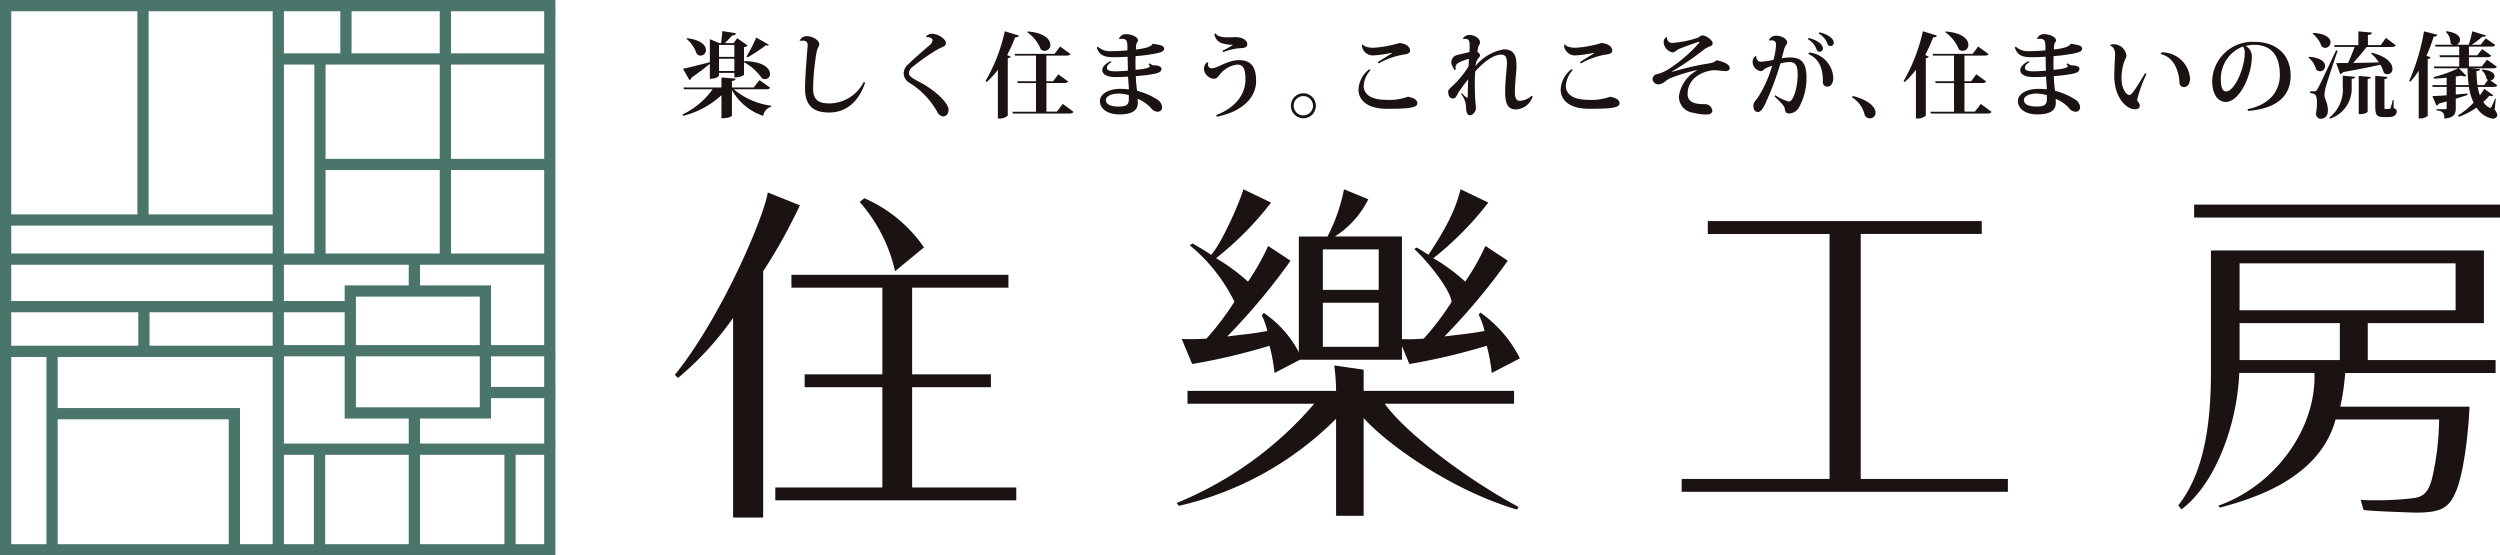 <svg xmlns="http://www.w3.org/2000/svg" width="275.331" height="61.171" viewBox="0 0 275.331 61.171">
  <g id="グループ_104" data-name="グループ 104" transform="translate(-277.139 -603.155)">
    <line id="線_2" data-name="線 2" y1="5.633" transform="translate(315.238 603.77)" fill="none" stroke="#4a756a" stroke-width="1.238"/>
    <path id="パス_494" data-name="パス 494" d="M337.691,663.707H277.758V603.774h59.933Z" fill="none" stroke="#4a756a" stroke-width="1.238"/>
    <line id="線_3" data-name="線 3" x1="30.198" transform="translate(277.497 627.385)" fill="none" stroke="#4a756a" stroke-width="1.238"/>
    <line id="線_4" data-name="線 4" y2="59.71" transform="translate(307.788 603.987)" fill="none" stroke="#4a756a" stroke-width="1.238"/>
    <line id="線_5" data-name="線 5" y2="23.428" transform="translate(292.889 603.921)" fill="none" stroke="#4a756a" stroke-width="1.238"/>
    <line id="線_6" data-name="線 6" y2="10.821" transform="translate(312.328 652.949)" fill="none" stroke="#4a756a" stroke-width="1.238"/>
    <line id="線_7" data-name="線 7" y2="10.821" transform="translate(333.309 652.949)" fill="none" stroke="#4a756a" stroke-width="1.238"/>
    <line id="線_8" data-name="線 8" x2="37.879" transform="translate(277.768 636.927)" fill="none" stroke="#4a756a" stroke-width="1.238"/>
    <line id="線_9" data-name="線 9" x2="7.254" transform="translate(330.665 646.386)" fill="none" stroke="#4a756a" stroke-width="1.238"/>
    <line id="線_10" data-name="線 10" x2="29.846" transform="translate(277.768 641.852)" fill="none" stroke="#4a756a" stroke-width="1.238"/>
    <line id="線_11" data-name="線 11" x2="30.476" transform="translate(307.611 641.782)" fill="none" stroke="#4a756a" stroke-width="1.238"/>
    <path id="パス_495" data-name="パス 495" d="M282.834,648.714h20.117v14.948" fill="none" stroke="#4a756a" stroke-width="1.238"/>
    <line id="線_12" data-name="線 12" y1="4.754" transform="translate(292.989 636.841)" fill="none" stroke="#4a756a" stroke-width="1.238"/>
    <line id="線_13" data-name="線 13" y1="21.786" transform="translate(282.872 641.984)" fill="none" stroke="#4a756a" stroke-width="1.238"/>
    <line id="線_14" data-name="線 14" x2="29.854" transform="translate(307.825 609.647)" fill="none" stroke="#4a756a" stroke-width="1.238"/>
    <line id="線_15" data-name="線 15" x2="25.448" transform="translate(312.23 621.265)" fill="none" stroke="#4a756a" stroke-width="1.238"/>
    <line id="線_16" data-name="線 16" x2="59.883" transform="translate(277.796 631.693)" fill="none" stroke="#4a756a" stroke-width="1.238"/>
    <rect id="長方形_101" data-name="長方形 101" width="14.88" height="13.427" transform="translate(315.717 635.204)" fill="none" stroke="#4a756a" stroke-width="1.238"/>
    <line id="線_17" data-name="線 17" y1="28.036" transform="translate(326.187 603.883)" fill="none" stroke="#4a756a" stroke-width="1.238"/>
    <line id="線_18" data-name="線 18" y1="14.88" transform="translate(322.774 648.747)" fill="none" stroke="#4a756a" stroke-width="1.238"/>
    <line id="線_19" data-name="線 19" y1="3.223" transform="translate(322.774 632.067)" fill="none" stroke="#4a756a" stroke-width="1.238"/>
    <line id="線_20" data-name="線 20" x2="29.824" transform="translate(307.788 652.625)" fill="none" stroke="#4a756a" stroke-width="1.238"/>
    <line id="線_21" data-name="線 21" y2="22.253" transform="translate(312.377 609.51)" fill="none" stroke="#4a756a" stroke-width="1.238"/>
    <path id="パス_496" data-name="パス 496" d="M482.064,655.9h16.208v1.421H462.346V655.9h16.286V628.925H465.223V627.5h30.17v1.421H482.064Z" fill="#1a1311"/>
    <path id="パス_497" data-name="パス 497" d="M378.9,630.4a15.464,15.464,0,0,0-6.567-5.414l-.517.407a17.341,17.341,0,0,1,3.9,7.631Zm-13.671-4.633L361.7,624.35c-.477,2.877-5.176,13.836-10.249,20.1l.369.321a33.852,33.852,0,0,0,6.057-6.606v21.989h3.311v-27.13a56.1,56.1,0,0,0,3.391-5.917c.455-.881.653-1.34.653-1.34m12.363,31.076V645.8h8.677v-1.421h-8.677V634.84H388.2v-1.421H364.3v1.421h10.015v9.544h-8.557V645.8h8.557v11.042h-11.79v1.418h26.54v-1.418Z" fill="#1a1311"/>
    <path id="パス_498" data-name="パス 498" d="M537.906,638.746H550.7v-8.007H520.634v13.527c0,7.661-1.484,11.846-3.6,14.554l.349.437c3.584-2.663,6.122-9.024,6.371-15.031h8.281c.221,6.14-4.333,12.41-10.583,14.622l.168.213c3.492-.944,10.957-3.115,12.744-9.709h11.4a30.054,30.054,0,0,1-.711,6.2c-.474,2.267-1.431,2.37-2.292,2.485a35.127,35.127,0,0,1-5.63.176s.131.494.314,1.109c1.132.156,5.753.289,5.753.289,2.842,0,3.67-.552,4.418-2.324.67-1.539,1.3-5.207,1.5-9.348H534.879a25.819,25.819,0,0,0,.542-3.708h16.565v-1.418h-14.08Zm-3.075,4.062H523.789v-4.064h11.042ZM523.789,632.16h23.792v5.166H523.789Zm-5.005-5.048H552.47v-1.421H518.784Z" fill="#1a1311"/>
    <path id="パス_499" data-name="パス 499" d="M429.649,647.62h14.238V646.2H427.322l0-2.329-3.236-.472a23.414,23.414,0,0,1,.2,2.8H407.921v1.421H421.88a39.744,39.744,0,0,1-15.149,10.929l.241.314a35.739,35.739,0,0,0,17.313-9.589v10.688h3.037V649.2c2.784,3.078,9.918,8.04,16.889,10.074.058-.1.118-.2.171-.289-6.09-3.266-12.634-8.382-14.733-11.361m-22.36-7.139,1.144,2.761a67.959,67.959,0,0,0,8.52-2.013,18.6,18.6,0,0,1,.55,3l2.8-1.458h11.238v-1.5l.816,1.97a67.741,67.741,0,0,0,8.519-2.013,18.856,18.856,0,0,1,.553,3l3.105-1.609a13.759,13.759,0,0,0-4.353-5.045l-.2.228a7.349,7.349,0,0,1,.652,1.8c-1.719.3-1.453.243-4.412.6a69.5,69.5,0,0,0,6.975-8.337l-2.462-1.629a25.979,25.979,0,0,1-2.227,3.931A20.868,20.868,0,0,0,435,631.587a34.92,34.92,0,0,0,6.052-6.125L438,624c-.394,1.459-.946,3.352-3.549,7.217-.407-.276-.864-.56-1.288-.8l-.261.165c1.757,1.659,3.913,4.461,4.112,5.806a29.21,29.21,0,0,1-3.075,4.062,19.665,19.665,0,0,1-2.4.052V629.2h-7.395a10.187,10.187,0,0,0,3.69-4.1l-2.678-1.1a19.23,19.23,0,0,1-1.818,5.207h-3.155v12.736a11.955,11.955,0,0,0-3.861-4.33l-.228.264a7.481,7.481,0,0,1,.615,1.732c-1.722.3-1.456.243-4.413.6a69.88,69.88,0,0,0,6.976-8.337l-2.465-1.629a26.055,26.055,0,0,1-2.224,3.931,20.933,20.933,0,0,0-3.512-2.583,34.92,34.92,0,0,0,6.052-6.125L414.074,624c-.4,1.459-2.468,6.088-3.55,7.217-.489-.334-1.335-.843-2.046-1.247l-.313.2a18.617,18.617,0,0,1,4.922,6.21,29.524,29.524,0,0,1-3.075,4.062,21.009,21.009,0,0,1-2.723.04m15.538-9.86h6.152v4.455h-6.152Zm0,5.876h6.152v4.852h-6.152Z" fill="#1a1311"/>
    <g id="グループ_98" data-name="グループ 98">
      <path id="パス_500" data-name="パス 500" d="M361.962,612.815c-.071.122-.194.174-.49.174h-3.518a8.015,8.015,0,0,0,4.132,1.811l-.021.113a1.214,1.214,0,0,0-.869,1,6.1,6.1,0,0,1-3.447-2.851v2.831c0,.01-.2.287-1.155.287v-2.537a9.785,9.785,0,0,1-4.214,2.27l-.071-.152a8.626,8.626,0,0,0,3.313-2.772h-3.16l-.052-.2h4.184v-1.1l1.554.125c-.021.143-.1.224-.4.265v.706h2.4l.634-.809Zm-5.634-1.358c0,.019-.133.377-1.013.377v-1.647c-.45.367-1.1.88-2.015,1.515a.344.344,0,0,1-.235.264l-.716-1.238c.522-.1,1.739-.4,2.966-.725v-2.535l1.064.439h.174c.05-.378.112-.941.142-1.329l1.494.236c-.03.152-.133.233-.409.245-.214.235-.542.593-.808.848h.951l.409-.542,1.146.8a.807.807,0,0,1-.4.194v1.6l.032-.071c2.136.032,2.832.829,2.832,1.4a.551.551,0,0,1-.543.584.775.775,0,0,1-.337-.093,6.049,6.049,0,0,0-1.984-1.78v1.38c0,.022-.276.3-1.063.3v-.5h-1.687Zm-3.518-4.1c1.564.2,2.076.817,2.076,1.3a.607.607,0,0,1-.583.625.677.677,0,0,1-.429-.184,3.679,3.679,0,0,0-1.125-1.666Zm5.205.746h-1.687v1.318h1.687Zm-1.687,2.873h1.687v-1.349h-1.687Zm5.492-2.893a.158.158,0,0,1-.164.081,1.023,1.023,0,0,1-.163-.02,20.229,20.229,0,0,1-2.036,1.339l-.1-.113a15.42,15.42,0,0,0,1.064-2.086Z" fill="#1a1311"/>
      <path id="パス_501" data-name="パス 501" d="M365.21,607.62a.825.825,0,0,1,.747-.48c.747,0,1.412.47,1.412.89-.01.264-.175.3-.3.87a25.882,25.882,0,0,0-.379,4c0,1.338.685,1.645,1.831,1.645a4.3,4.3,0,0,0,3.744-2.361l.153.081c-.829,2.393-2.333,3.282-3.979,3.282-1.483,0-2.639-.551-2.639-2.618,0-1.3.174-3.324.287-4.743v-.074c0-.48-.409-.48-.593-.48a1.049,1.049,0,0,0-.266.022Z" fill="#1a1311"/>
      <path id="パス_502" data-name="パス 502" d="M379.125,607.191a.8.8,0,0,1,.655-.316c.685,0,1.533.581,1.533,1.022,0,.368-.388.41-.838.655a22.714,22.714,0,0,0-2.9,2.025.913.913,0,0,0-.338.674c0,.286.5.593,1.085.889,2.034,1.064,3.282,2.444,3.282,3.079,0,.449-.215.746-.614.758a.9.9,0,0,1-.655-.544,8.727,8.727,0,0,0-2.976-3.118,1.3,1.3,0,0,1-.7-1.045,1.354,1.354,0,0,1,.459-.99c.522-.522,1.77-1.616,2.363-2.118a.808.808,0,0,0,.358-.571c0-.248-.369-.38-.685-.339Z" fill="#1a1311"/>
      <path id="パス_503" data-name="パス 503" d="M385.675,612.089A19.089,19.089,0,0,0,387.8,606.6l1.544.471c-.04.132-.132.2-.408.193a19.2,19.2,0,0,1-.88,1.964l.389.142c-.031.1-.123.164-.318.206v6.31a1.292,1.292,0,0,1-.89.326h-.2v-5.369a9.108,9.108,0,0,1-1.228,1.341Zm8.509,2.515,1.186.87c-.082.133-.214.184-.491.184h-6.2a.7.7,0,0,0-.052-.2h2.609V612.3h-2.025a.826.826,0,0,0-.052-.194h2.077v-2.824h-2.312l-.051-.194h4.408l.613-.809,1.146.829c-.082.132-.214.174-.5.174h-2.159v2.824h.737l.572-.767,1.085.787c-.082.132-.214.174-.491.174h-1.9v3.15h1.146Zm-3.876-7.986c1.892.154,2.506.9,2.506,1.463a.637.637,0,0,1-.614.674.7.7,0,0,1-.429-.152,4.184,4.184,0,0,0-1.5-1.9Z" fill="#1a1311"/>
      <path id="パス_504" data-name="パス 504" d="M400.377,607.417a.783.783,0,0,1,.757-.5c.7,0,1.339.348,1.339.677,0,.162-.163.265-.2.49-.009.081-.019.275-.04.522.43-.042,1.707-.216,1.82-.605l.113-.03c.429.123,1.186.113,1.186.552-.009.287-.378.419-1.022.542a20.92,20.92,0,0,1-2.128.277c-.009.306-.009.612-.009.9,0,.194.009.419.009.6.3-.019,1.566-.142,1.566-.387a.323.323,0,0,0-.155-.226l.113-.1c.246.145.308.216.553.226.316,0,.777.093.777.368,0,.3-.236.461-.839.573a19.554,19.554,0,0,1-1.984.245,11.206,11.206,0,0,0,.092,1.268c.01.113.031.225.042.348a7.377,7.377,0,0,1,2.239.971,1.059,1.059,0,0,1,.521.88.479.479,0,0,1-.5.451.93.93,0,0,1-.727-.41,4.186,4.186,0,0,0-1.462-1.012l.01.461c0,.8-.613,1.257-2.025,1.257s-2.148-.686-2.148-1.483,1.023-1.331,2.22-1.331a8.113,8.113,0,0,1,.971.061c0-.11-.092-1.318-.092-1.409-.348.029-.93.051-1.34.051-1.012,0-1.5-.308-1.5-.789.009-.336.346-.694.92-.971l.092.113c-.348.2-.5.419-.5.635,0,.255.285.377.94.377.4,0,.993-.041,1.371-.071l-.032-1.534c-.5.032-1.165.051-1.512.051-1.074,0-1.586-.193-1.883-1.064l.113-.1a1.959,1.959,0,0,0,1.412.5c.469,0,1.38-.042,1.851-.093v-.378c-.021-.573-.031-.889-.614-.889a1.439,1.439,0,0,0-.276.029Zm1.084,6.216a4.614,4.614,0,0,0-1.105-.174c-.869,0-1.421.307-1.421.716,0,.481.543.716,1.412.716.909,0,1.125-.275,1.114-.838Z" fill="#1a1311"/>
      <path id="パス_505" data-name="パス 505" d="M410.222,610.074a.652.652,0,0,0-.052.216.413.413,0,0,0,.46.387c.563,0,1.718-.9,2.966-.9,1.554,0,1.882,1.054,1.882,2.312,0,1.728-1.4,3.334-4.316,3.917l-.092-.174c2.394-.909,3.232-2.547,3.232-3.866,0-.98-.113-1.7-.9-1.7a2.852,2.852,0,0,0-1.933,1.113c-.193.245-.327.451-.695.451a1.208,1.208,0,0,1-1.043-1.064.916.916,0,0,1,.379-.767Zm1.554-1.329a12,12,0,0,0,1.145-.635c0-.009-.02-.019-.05-.019a4.44,4.44,0,0,1-1.248-.2,1.235,1.235,0,0,1-.737-.973l.113-.1c.184.306.613.448,1.288.448.318,0,.655-.019.93-.019.758,0,1.29.335,1.29.8,0,.329-.379.41-.767.41a6.44,6.44,0,0,0-1.882.439Z" fill="#1a1311"/>
    </g>
    <g id="グループ_99" data-name="グループ 99">
      <path id="パス_506" data-name="パス 506" d="M420.679,613.43a1.375,1.375,0,1,1-1.37,1.37A1.372,1.372,0,0,1,420.679,613.43Zm1.064,1.37a1.064,1.064,0,1,0-1.064,1.064A1.07,1.07,0,0,0,421.743,614.8Z" fill="#1a1311"/>
    </g>
    <g id="グループ_100" data-name="グループ 100">
      <path id="パス_507" data-name="パス 507" d="M428.071,610.883a2.815,2.815,0,0,0-.746,1.718c0,.848.685,1.545,2.434,1.545a5.949,5.949,0,0,0,2.433-.339c.748.133,1.044.4,1.044.736,0,.554-1.36.593-3.365.593-2.23,0-3.118-1.022-3.118-2.1a2.994,2.994,0,0,1,1.206-2.27Zm2.373-1.922a12.474,12.474,0,0,1-2.107.3,1.214,1.214,0,0,1-1.2-1,.724.724,0,0,1,.031-.225l.061.009c.153.226.521.368,1.187.368a12.4,12.4,0,0,0,2.832-.52c.706.049,1.187.388,1.187.868,0,.235-.328.368-.624.39a8.419,8.419,0,0,0-2.834.99l-.1-.132c.327-.255,1.2-.736,1.545-.993Z" fill="#1a1311"/>
      <path id="パス_508" data-name="パス 508" d="M444.154,610.606c0,.206-.051.635-.092,1.135s-.082,1.074-.082,1.576c0,.664.174.941.531.941a2.021,2.021,0,0,0,1.31-.563l.112.083a2.034,2.034,0,0,1-1.841,1.432c-1.073,0-1.186-.983-1.186-1.976,0-.826.113-2.013.174-2.638.011-.174.021-.348.021-.51,0-.512-.1-.912-.614-.912-.839,0-1.83.7-2.873,1.841-.021.277-.052.687-.052.932,0,.542,0,1.5.052,2.228.03.358.071.716.071.941,0,.277-.318.736-.655.736-.276,0-.429-.336-.429-.839a2.524,2.524,0,0,0-.553-1.522l.1-.083a2.512,2.512,0,0,0,.542.512c.092,0,.092-.093.1-.419,0-.532.031-1.186.042-1.606-.369.439-.768,1-1.064,1.442-.174.277-.276.664-.605.664s-.53-.265-.53-.745c0-.1.01-.184.255-.429a10.865,10.865,0,0,0,1.984-2.353c.021-.3.031-.584.052-.829a2.163,2.163,0,0,0-.339.083c-.725.245-1.145.429-1.145.849a.52.52,0,0,0,.041.213l-.174.083c-.123-.348-.327-.5-.327-.828a.82.82,0,0,1,.623-.829c.2-.051,1.156-.267,1.371-.338.021-.419.021-.522.021-.726,0-.522-.123-.716-.471-.716a2.428,2.428,0,0,0-.245.02l-.021-.052a.788.788,0,0,1,.7-.4c.582,0,1.176.378,1.176.819,0,.245-.163.326-.225.613-.021.142-.051.316-.061.429.153.113.286.235.286.377,0,.2-.184.287-.3.513a1.979,1.979,0,0,0-.153.367c-.021.113-.021.216-.041.3a5.174,5.174,0,0,1,3.109-1.831c1.3-.02,1.4.993,1.4,1.77Z" fill="#1a1311"/>
      <path id="パス_509" data-name="パス 509" d="M450.337,610.883a2.809,2.809,0,0,0-.746,1.718c0,.848.685,1.545,2.434,1.545a5.949,5.949,0,0,0,2.433-.339c.748.133,1.044.4,1.044.736,0,.554-1.36.593-3.366.593-2.229,0-3.118-1.022-3.118-2.1a3,3,0,0,1,1.206-2.27Zm2.373-1.922a12.488,12.488,0,0,1-2.107.3,1.214,1.214,0,0,1-1.2-1,.756.756,0,0,1,.03-.225l.062.009c.153.226.521.368,1.186.368a12.4,12.4,0,0,0,2.833-.52c.706.049,1.186.388,1.186.868,0,.235-.327.368-.624.39a8.415,8.415,0,0,0-2.833.99l-.1-.132c.327-.255,1.2-.736,1.544-.993Z" fill="#1a1311"/>
      <path id="パス_510" data-name="パス 510" d="M461.356,611.057a30.146,30.146,0,0,1,3.814-.89c.563-.093.768-.132,1-.377.991.193,1.462.51,1.473.867,0,.226-.2.329-.482.329-.163,0-.96-.1-1.135-.1-1.063,0-3.027.716-3.027,2.618,0,1.093,1.167,1.115,1.923,1.125a.786.786,0,0,1,.8.716c0,.3-.317.419-.6.419a5.547,5.547,0,0,1-1.463-.184,1.788,1.788,0,0,1-1.616-1.841,3.874,3.874,0,0,1,2.005-2.843l-.041-.02a18.481,18.481,0,0,0-2.936.9c-.521.225-.725.674-1.37.674a.667.667,0,0,1-.561-.561.587.587,0,0,1,.337-.532,4.279,4.279,0,0,0,1.421-.584,15.657,15.657,0,0,0,3.415-2.956.065.065,0,0,0-.061-.061c-.071,0-1.882.644-2.26.818-.225.123-.4.348-.674.348a1.2,1.2,0,0,1-.952-1.135.605.605,0,0,1,.307-.551l.061.019a.56.56,0,0,0,.624.623,11.512,11.512,0,0,0,2.721-.551c.2-.072.368-.277.542-.277.388,0,1.135.522,1.135.85,0,.41-.419.287-.992.745a32.782,32.782,0,0,1-3.508,2.4Z" fill="#1a1311"/>
      <path id="パス_511" data-name="パス 511" d="M471.957,607.578a.837.837,0,0,1,.8-.49c.624,0,1.217.38,1.217.726,0,.216-.245.38-.358.809-.071.3-.164.644-.245.951a5.553,5.553,0,0,1,.909-.093c1.382,0,1.811.747,1.811,2.23a6.562,6.562,0,0,1-.757,3.141,1.318,1.318,0,0,1-1.176.8c-.286,0-.429-.174-.46-.541-.031-.3-.522-.758-1.125-1.341l.082-.133a4.977,4.977,0,0,0,1.493.706c.511,0,.971-1.595.971-2.924,0-.9-.112-1.432-.931-1.432a4.331,4.331,0,0,0-.961.152,33.218,33.218,0,0,1-1.718,4.533c-.184.377-.45.816-.756.816-.358,0-.511-.265-.511-.735,0-.287.316-.613.511-.88a13.14,13.14,0,0,0,1.554-3.476c-.184.061-.532.193-.726.284-.143.074-.3.309-.5.309a1.028,1.028,0,0,1-.92-1.074.774.774,0,0,1,.337-.6l.061.022c-.01.3.122.613.522.613a7.013,7.013,0,0,0,1.38-.214,7.945,7.945,0,0,0,.276-1.618c0-.335-.1-.519-.481-.519a1.342,1.342,0,0,0-.265.019Zm4.377-.245c.982.245,1.565.726,1.565,1.148a.357.357,0,0,1-.337.377.37.37,0,0,1-.369-.287,2.135,2.135,0,0,0-.951-1.1Zm.051,1.6a2.952,2.952,0,0,1,2.659,2.792c0,.562-.255.971-.634.971a.466.466,0,0,1-.511-.52c0-1.309-.287-2.507-1.606-3.069Zm1.135-2.218c.993.235,1.575.716,1.575,1.135a.356.356,0,0,1-.337.377.374.374,0,0,1-.369-.287,2.173,2.173,0,0,0-.961-1.1Z" fill="#1a1311"/>
    </g>
    <g id="グループ_101" data-name="グループ 101">
      <path id="パス_512" data-name="パス 512" d="M481.187,613.726c1.484.358,2.507,1.1,2.507,1.829a.608.608,0,0,1-.614.635.671.671,0,0,1-.563-.326,3.189,3.189,0,0,0-1.421-2.005Z" fill="#1a1311"/>
    </g>
    <g id="グループ_102" data-name="グループ 102">
      <path id="パス_513" data-name="パス 513" d="M486.78,612.089a19.089,19.089,0,0,0,2.127-5.491l1.544.471c-.04.132-.132.2-.408.193a19.191,19.191,0,0,1-.88,1.964l.388.142c-.03.1-.122.164-.317.206v6.31a1.292,1.292,0,0,1-.89.326h-.2v-5.369a9.106,9.106,0,0,1-1.228,1.341Zm8.509,2.515,1.186.87c-.082.133-.214.184-.491.184h-6.2a.7.7,0,0,0-.052-.2h2.609V612.3h-2.025a.826.826,0,0,0-.052-.194h2.077v-2.824h-2.312l-.052-.194h4.409l.613-.809,1.146.829c-.082.132-.214.174-.5.174h-2.159v2.824h.737l.572-.767,1.085.787c-.082.132-.214.174-.491.174h-1.9v3.15h1.146Zm-3.876-7.986c1.892.154,2.506.9,2.506,1.463a.637.637,0,0,1-.614.674.7.7,0,0,1-.429-.152,4.184,4.184,0,0,0-1.5-1.9Z" fill="#1a1311"/>
      <path id="パス_514" data-name="パス 514" d="M501.482,607.417a.782.782,0,0,1,.756-.5c.7,0,1.34.348,1.34.677,0,.162-.163.265-.205.49-.009.081-.019.275-.04.522.429-.042,1.707-.216,1.82-.605l.113-.03c.429.123,1.186.113,1.186.552-.009.287-.378.419-1.022.542a20.92,20.92,0,0,1-2.128.277c-.009.306-.009.612-.009.9,0,.194.009.419.009.6.3-.019,1.566-.142,1.566-.387a.323.323,0,0,0-.155-.226l.113-.1c.245.145.308.216.553.226.316,0,.777.093.777.368,0,.3-.236.461-.839.573a19.553,19.553,0,0,1-1.984.245,11.208,11.208,0,0,0,.092,1.268c.011.113.031.225.042.348a7.377,7.377,0,0,1,2.239.971,1.061,1.061,0,0,1,.521.88.479.479,0,0,1-.5.451.929.929,0,0,1-.726-.41,4.186,4.186,0,0,0-1.462-1.012l.009.461c0,.8-.612,1.257-2.024,1.257s-2.148-.686-2.148-1.483,1.022-1.331,2.22-1.331a8.113,8.113,0,0,1,.971.061c0-.11-.092-1.318-.092-1.409-.347.029-.93.051-1.34.051-1.012,0-1.5-.308-1.5-.789.01-.336.347-.694.921-.971l.092.113c-.348.2-.5.419-.5.635,0,.255.285.377.94.377.4,0,.992-.041,1.37-.071l-.031-1.534c-.5.032-1.165.051-1.512.051-1.075,0-1.586-.193-1.883-1.064l.113-.1a1.959,1.959,0,0,0,1.412.5c.469,0,1.38-.042,1.851-.093v-.378c-.021-.573-.031-.889-.614-.889a1.439,1.439,0,0,0-.276.029Zm1.084,6.216a4.622,4.622,0,0,0-1.105-.174c-.869,0-1.421.307-1.421.716,0,.481.543.716,1.412.716.909,0,1.125-.275,1.114-.838Z" fill="#1a1311"/>
      <path id="パス_515" data-name="パス 515" d="M509.517,608.152a.453.453,0,0,1,.316-.122,1.424,1.424,0,0,1,1.494,1.228.894.894,0,0,1-.155.458,5.493,5.493,0,0,0-.377,2.231c0,.828.46,1.667.859,1.667.132,0,.234-.084.5-.451.3-.41.819-1.258,1.228-1.954l.163.073a15.4,15.4,0,0,0-1.033,2.842.316.316,0,0,0,.072.206.762.762,0,0,1,.215.438c0,.319-.235.42-.553.42-.838,0-2.26-1.155-2.26-3.712,0-.368.093-2.311.093-2.311,0-.655-.317-.932-.553-.981Zm5.674.767a3.1,3.1,0,0,1,3.141,2.864c0,.512-.226.961-.665.961a.473.473,0,0,1-.491-.471c-.082-1.5-.737-2.883-2.056-3.15Z" fill="#1a1311"/>
      <path id="パス_516" data-name="パス 516" d="M524.667,615.178c2.6-.522,3.558-2.167,3.558-3.753,0-1.912-.746-3.334-2.852-3.334a4.093,4.093,0,0,0-.92.122,1.286,1.286,0,0,1,.685,1.219c0,1.963-1.33,4.949-2.874,4.949-.869,0-1.493-.87-1.493-2.3a4.442,4.442,0,0,1,4.633-4.317c2.546,0,4.008,1.515,4.008,3.714,0,2.035-1.227,3.611-4.693,3.895Zm-.511-6.9a3.784,3.784,0,0,0-2.424,3.763c0,.728.2,1.186.562,1.186.921,0,2.066-2.505,2.066-4.295A.939.939,0,0,0,524.156,608.275Z" fill="#1a1311"/>
      <path id="パス_517" data-name="パス 517" d="M531.433,609.41c1.349.1,1.78.6,1.78,1.012a.578.578,0,0,1-.563.583.591.591,0,0,1-.419-.183,2.538,2.538,0,0,0-.859-1.329Zm.6,3.794c.153,0,.184,0,.308-.206.153-.232.224-.367,2.075-4.294l.174.041c-.41,1.2-1.156,3.415-1.288,3.927a3.888,3.888,0,0,0-.165.942c.021.51.379.88.379,1.7,0,.777-.511.922-.808.922-.225,0-.44-.164-.511-.522a7.74,7.74,0,0,0,.113-1.2c0-.931-.185-1.054-.748-1.1v-.2c.358,0,.471-.009.471-.009Zm-.143-6.422c1.442.071,1.913.6,1.913,1.044a.6.6,0,0,1-.574.6.632.632,0,0,1-.408-.164,3.075,3.075,0,0,0-.982-1.4Zm1.779,9.327a3.9,3.9,0,0,0,1.483-3.417v-1.2l1.361.122c-.011.135-.092.2-.379.226v.86a3.492,3.492,0,0,1-2.362,3.518Zm2.067-6.013c.255-.574.532-1.248.725-1.77h-2.208l-.052-.2h2.67v-1.515l1.493.132c-.01.155-.113.226-.44.267v1.116h1.412l.572-.8,1.083.818c-.08.133-.214.184-.49.184h-2.71c-.44.562-.993,1.216-1.493,1.76.828-.012,1.809-.032,2.833-.064a4.815,4.815,0,0,0-.859-.98l.071-.081c1.728.419,2.281,1.2,2.281,1.748a.573.573,0,0,1-.532.623.642.642,0,0,1-.419-.172,3.577,3.577,0,0,0-.379-.88c-.992.225-2.322.49-4.121.819a.433.433,0,0,1-.306.213l-.44-1.216Zm2.157,5.369c0,.019-.174.264-.982.264v-4.211l1.33.11c-.021.135-.092.2-.348.235Zm2.864-1.29v.88c.307.142.337.184.337.348,0,.368-.256.645-.859.645h-.562c-.778,0-.942-.206-.942-1.218V611.5l1.34.132c-.01.145-.092.2-.327.226v3.027c0,.245,0,.277.1.277h.419c.061,0,.1,0,.143-.093a5.794,5.794,0,0,0,.245-.89Z" fill="#1a1311"/>
    </g>
    <g id="グループ_103" data-name="グループ 103">
      <path id="パス_518" data-name="パス 518" d="M542.464,612.079a23.383,23.383,0,0,0,1.636-5.471l1.463.367c-.031.135-.113.206-.4.216a18.017,18.017,0,0,1-.787,2.106l.45.174c-.031.093-.123.164-.318.194v6.248a1.216,1.216,0,0,1-.817.287h-.174v-5.266a8.978,8.978,0,0,1-.921,1.226Zm9.541,1.964-.123,1.2a1.061,1.061,0,0,1,.287.583c0,.226-.215.4-.511.4a2.631,2.631,0,0,1-1.77-1.228,7.779,7.779,0,0,1-1.954,1.022l-.092-.152a8.01,8.01,0,0,0,1.719-1.412,5.96,5.96,0,0,1-.511-1.728H547.6v.838c.41-.041.838-.071,1.279-.113l.02.155c-.348.122-.777.255-1.3.419v1.013c0,.664-.174,1.083-1.257,1.174,0-.633-.165-.826-.869-.9v-.132h.991c.1,0,.133-.042.133-.165v-.693l-.858.245a.387.387,0,0,1-.266.213l-.45-1.042c.337-.01.9-.041,1.574-.093v-.919h-1.534L545,612.53h1.595v-.819c-.47.052-.952.091-1.4.1l-.041-.164a14.5,14.5,0,0,0,2.72-.973h-2.638l-.051-.2h2.792v-1.023h-2.128l-.05-.206h2.178v-.961h-2.6l-.052-.2h1.922a.7.7,0,0,1-.224-.174,1.656,1.656,0,0,0-.522-1.238l.072-.071c1.125.132,1.493.561,1.493.931a.606.606,0,0,1-.368.552h1.329a14.4,14.4,0,0,0,.388-1.483l1.514.461c-.052.113-.153.162-.4.132a9.247,9.247,0,0,1-1.187.89h1l.551-.706,1.054.726c-.072.144-.2.183-.481.183H549.05v.961h.92l.532-.684,1,.716c-.071.133-.2.174-.469.174H549.05v1.023h1.41l.584-.746,1.083.777c-.071.123-.2.172-.48.172h-2.373l.993.083c-.01.133-.092.184-.379.214a10.891,10.891,0,0,0,.1,1.556h.725l.429-.573a.514.514,0,0,1-.163-.133,1.43,1.43,0,0,0-.522-.921l.062-.091c1.012.081,1.35.429,1.35.725a.5.5,0,0,1-.45.471l.757.542c-.082.142-.205.174-.481.174h-1.676a4.868,4.868,0,0,0,.235.919,8.042,8.042,0,0,0,.49-.706l.982.706a.227.227,0,0,1-.2.093.689.689,0,0,1-.224-.041,8.877,8.877,0,0,1-.665.686,1.687,1.687,0,0,0,.757.674c.122,0,.419-.748.522-1.032ZM547.6,612.53h1.422a15.018,15.018,0,0,1-.123-1.853h-.962l.829.819a.337.337,0,0,1-.215.071,1,1,0,0,1-.337-.081c-.184.032-.388.071-.614.1Z" fill="#1a1311"/>
    </g>
  </g>
</svg>
